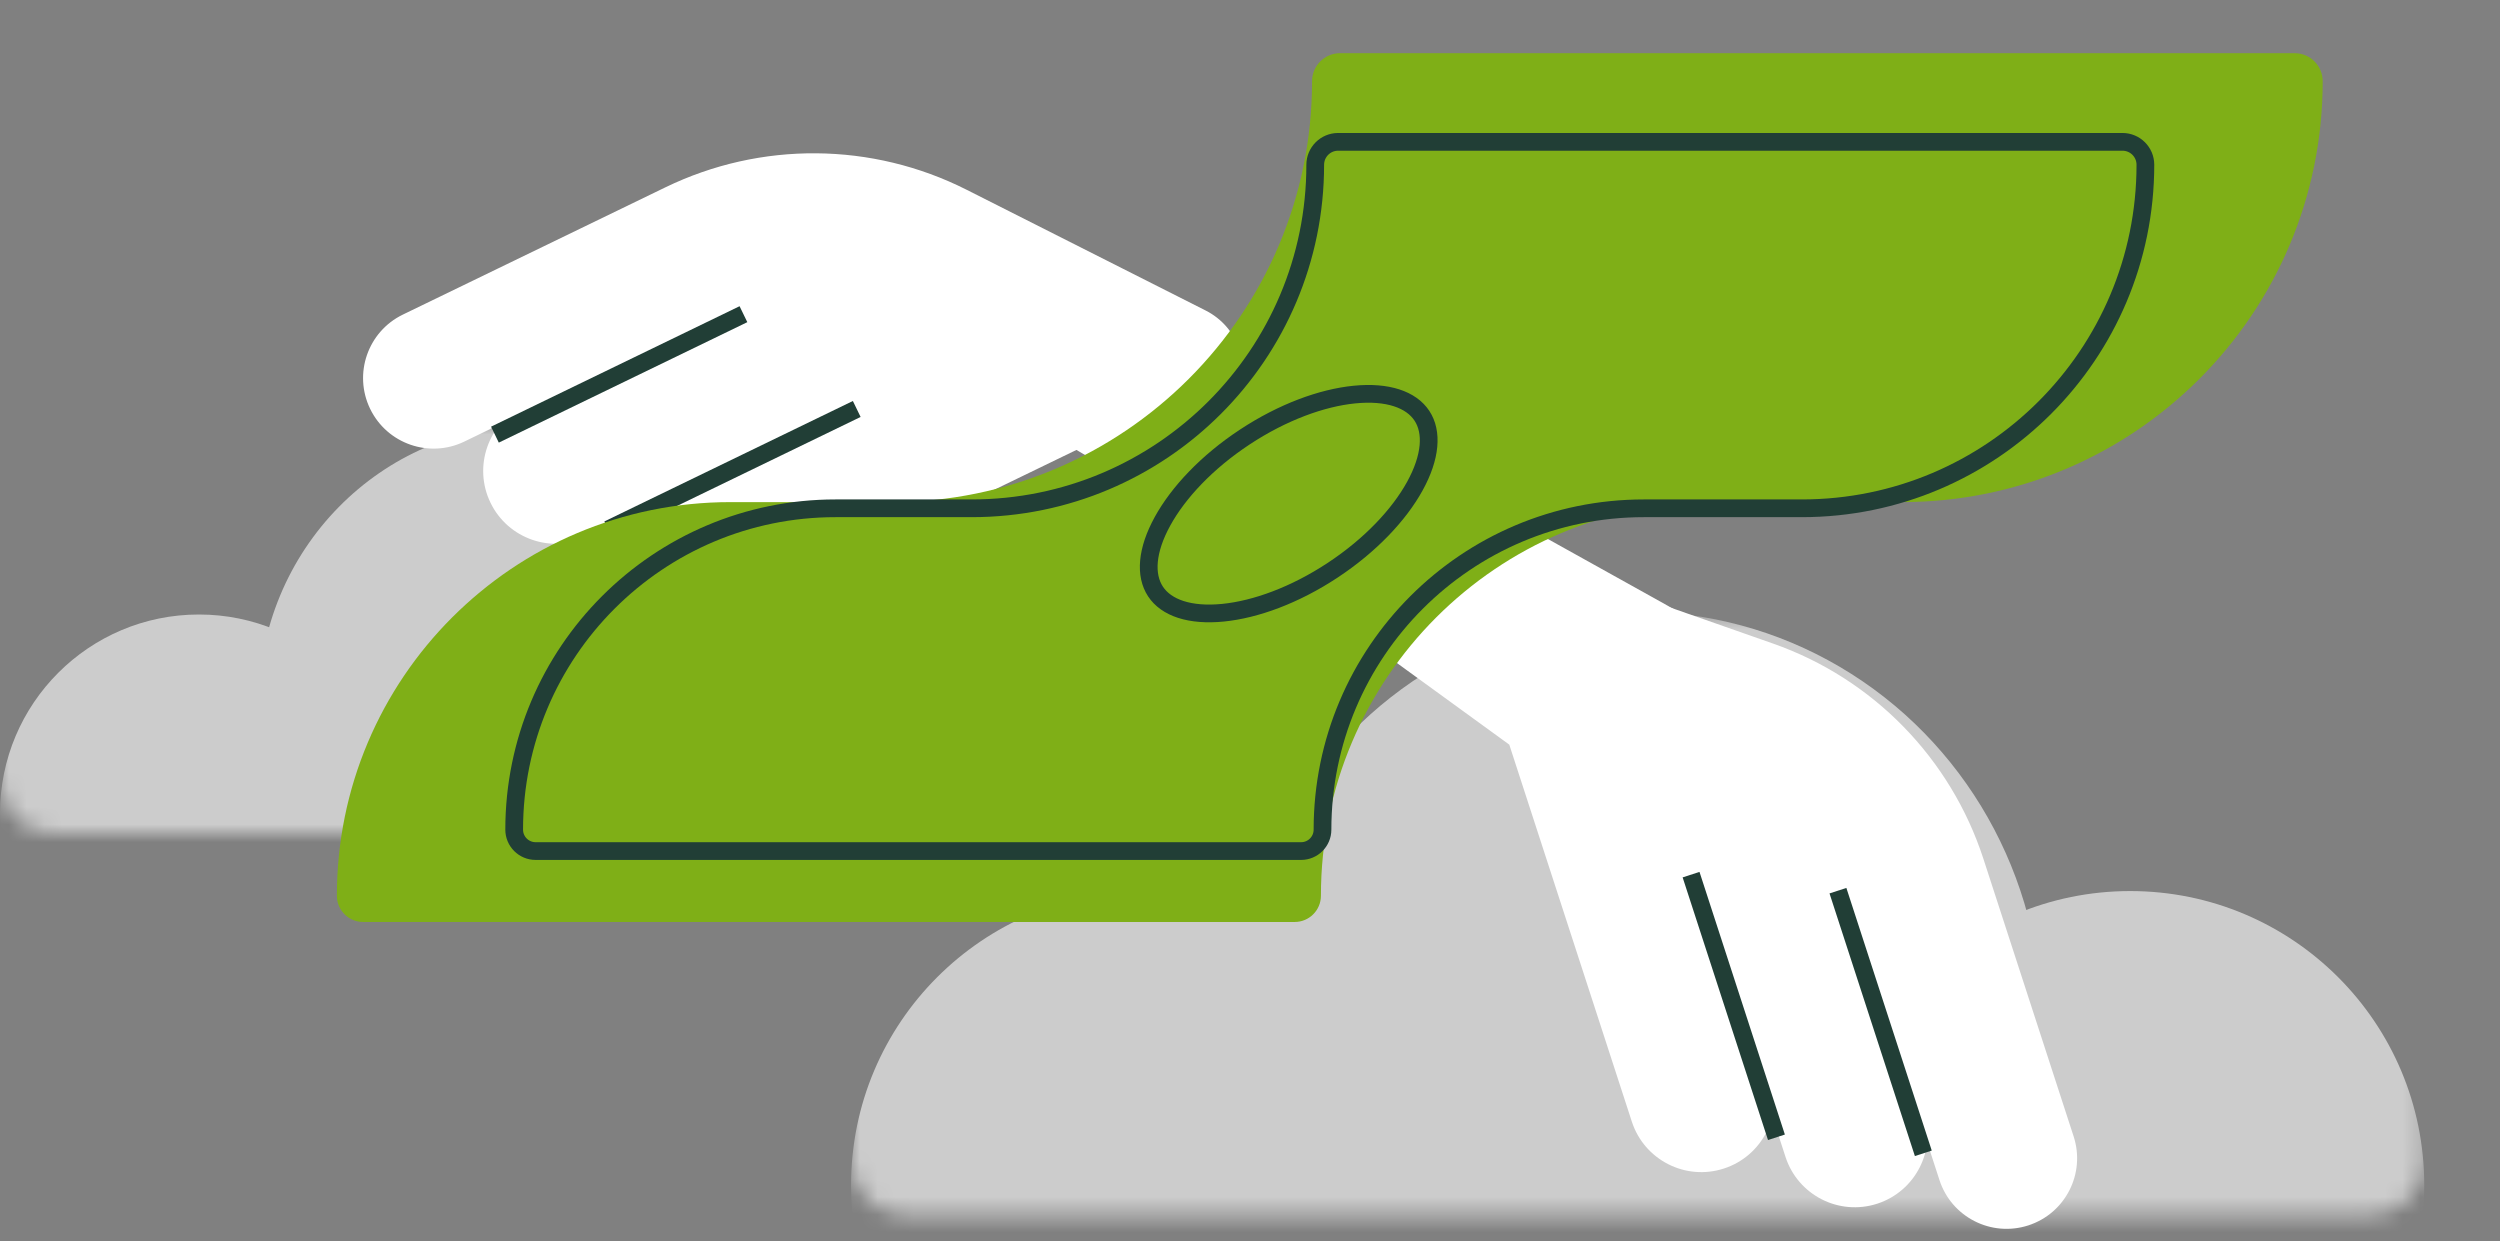 <svg width="141" height="70" viewBox="0 0 141 70" fill="none" xmlns="http://www.w3.org/2000/svg">
    <rect x="0" y="0" width="141" height="70" fill="#808080" stroke="none"/>
    <g opacity="0.6">
        <mask id="mask0_5386_8793" style="mask-type:alpha" maskUnits="userSpaceOnUse" x="48" y="34" width="89" height="35">
            <path d="M133.732 68.5H51C49.343 68.5 48 67.157 48 65.5V37.5C48 35.843 49.343 34.5 51 34.5H133.732C135.389 34.5 136.732 35.843 136.732 37.5V65.5C136.732 67.157 135.389 68.5 133.732 68.5Z" fill="white"/>
        </mask>
        <g mask="url(#mask0_5386_8793)">
            <ellipse cx="92.362" cy="57.719" rx="22.805" ry="23.22" fill="white"/>
            <circle cx="64.585" cy="66.841" r="16.585" fill="white"/>
            <circle cx="120.143" cy="66.841" r="16.585" fill="white"/>
        </g>
    </g>
    <g opacity="0.6">
        <mask id="mask1_5386_8793" style="mask-type:alpha" maskUnits="userSpaceOnUse" x="0" y="24" width="61" height="23">
            <path d="M57.024 47H3C1.343 47 0 45.657 0 44V27C0 25.343 1.343 24 3 24H57.024C58.681 24 60.024 25.343 60.024 27V44C60.024 45.657 58.681 47 57.024 47Z" fill="white"/>
        </mask>
        <g mask="url(#mask1_5386_8793)">
            <ellipse cx="30.012" cy="39.707" rx="15.427" ry="15.707" fill="white"/>
            <circle cx="11.22" cy="45.878" r="11.22" fill="white"/>
            <circle cx="48.804" cy="45.878" r="11.22" fill="white"/>
        </g>
    </g>
    <path d="M54.515 10.701L67.994 17.51C69.885 18.465 70.656 20.764 69.722 22.667C68.77 24.606 66.414 25.39 64.49 24.407L46.346 15.134L26.192 24.903C24.214 25.862 21.834 25.036 20.876 23.059C19.918 21.081 20.744 18.702 22.721 17.743L37.534 10.563C42.907 7.959 49.186 8.01 54.515 10.701Z" fill="white"/>
    <path d="M60.571 15.2L71.272 20.779C73.163 21.765 73.93 24.075 73.004 25.997C72.031 28.016 69.574 28.822 67.594 27.771L53.599 20.346L33.151 30.258C31.11 31.247 28.654 30.395 27.664 28.354C26.675 26.313 27.528 23.856 29.569 22.867L45.831 14.984C50.502 12.72 55.969 12.8 60.571 15.2Z" fill="white"/>
    <path d="M65.093 19.093L70.465 22.109C72.243 23.107 72.947 25.311 72.077 27.155C71.101 29.223 68.559 30.005 66.589 28.843L60.711 25.376L40.593 35.127C38.545 36.12 36.08 35.265 35.087 33.217C34.094 31.168 34.95 28.703 36.998 27.71L55.378 18.801C58.469 17.302 62.098 17.412 65.093 19.093Z" fill="white"/>
    <path d="M27.914 24.514L41.93 17.72" stroke="#213E36"/>
    <path d="M34.305 29.859L48.32 23.066" stroke="#213E36"/>
    <path d="M99.997 36.296L85.748 31.296C83.748 30.595 81.557 31.633 80.832 33.624C80.094 35.654 81.162 37.896 83.204 38.602L102.463 45.257L109.386 66.557C110.066 68.647 112.31 69.79 114.4 69.111C116.49 68.431 117.633 66.187 116.954 64.097L111.865 48.441C110.019 42.764 105.63 38.272 99.997 36.296Z" fill="white"/>
    <path d="M93.887 34.066L78.678 25.601C76.557 24.421 73.883 25.408 73.037 27.683C72.368 29.482 73.085 31.503 74.739 32.478L93.678 43.64L100.703 65.251C101.404 67.408 103.721 68.588 105.878 67.887C108.036 67.186 109.216 64.868 108.515 62.712L102.673 44.742C101.198 40.202 98.059 36.388 93.887 34.066Z" fill="white"/>
    <path d="M87.941 33.539L78.409 27.386C76.304 26.028 73.482 26.953 72.59 29.294C71.956 30.957 72.516 32.839 73.956 33.885L85.124 41.998L92.035 63.26C92.739 65.424 95.064 66.609 97.229 65.905C99.394 65.201 100.578 62.876 99.874 60.711L93.309 40.513C92.375 37.64 90.479 35.177 87.941 33.539Z" fill="white"/>
    <path d="M108.475 65.047L103.66 50.234" stroke="#213E36"/>
    <path d="M100.191 64.143L95.376 49.33" stroke="#213E36"/>
    <path d="M73.02 52H20.48C19.663 52 19 51.337 19 50.52C19 38.259 28.94 28.319 41.201 28.319H50.264C63.373 28.319 74 17.692 74 4.582C74 3.708 74.709 3 75.582 3H129.418C130.292 3 131 3.708 131 4.582C131 17.692 120.373 28.319 107.264 28.319H96.701C84.44 28.319 74.5 38.259 74.5 50.52C74.5 51.337 73.837 52 73.02 52Z" fill="#7FAF17"/>
    <path d="M73.381 48H30.208C29.541 48 29 47.459 29 46.792C29 36.782 37.114 28.668 47.123 28.668H54.802C65.503 28.668 74.179 19.993 74.179 9.292C74.179 8.578 74.757 8 75.47 8H119.708C120.422 8 121 8.578 121 9.292C121 19.993 112.325 28.668 101.623 28.668H92.713C82.703 28.668 74.589 36.782 74.589 46.792C74.589 47.459 74.048 48 73.381 48Z" stroke="#213E36"/>
    <path d="M80.196 23.449C80.803 24.369 80.702 25.775 79.799 27.416C78.909 29.033 77.297 30.752 75.162 32.161C73.026 33.571 70.812 34.376 68.974 34.558C67.111 34.742 65.778 34.282 65.171 33.362C64.564 32.441 64.665 31.035 65.568 29.395C66.458 27.777 68.069 26.058 70.205 24.649C72.341 23.24 74.555 22.435 76.393 22.253C78.256 22.068 79.588 22.528 80.196 23.449Z" stroke="#213E36"/>
</svg>
